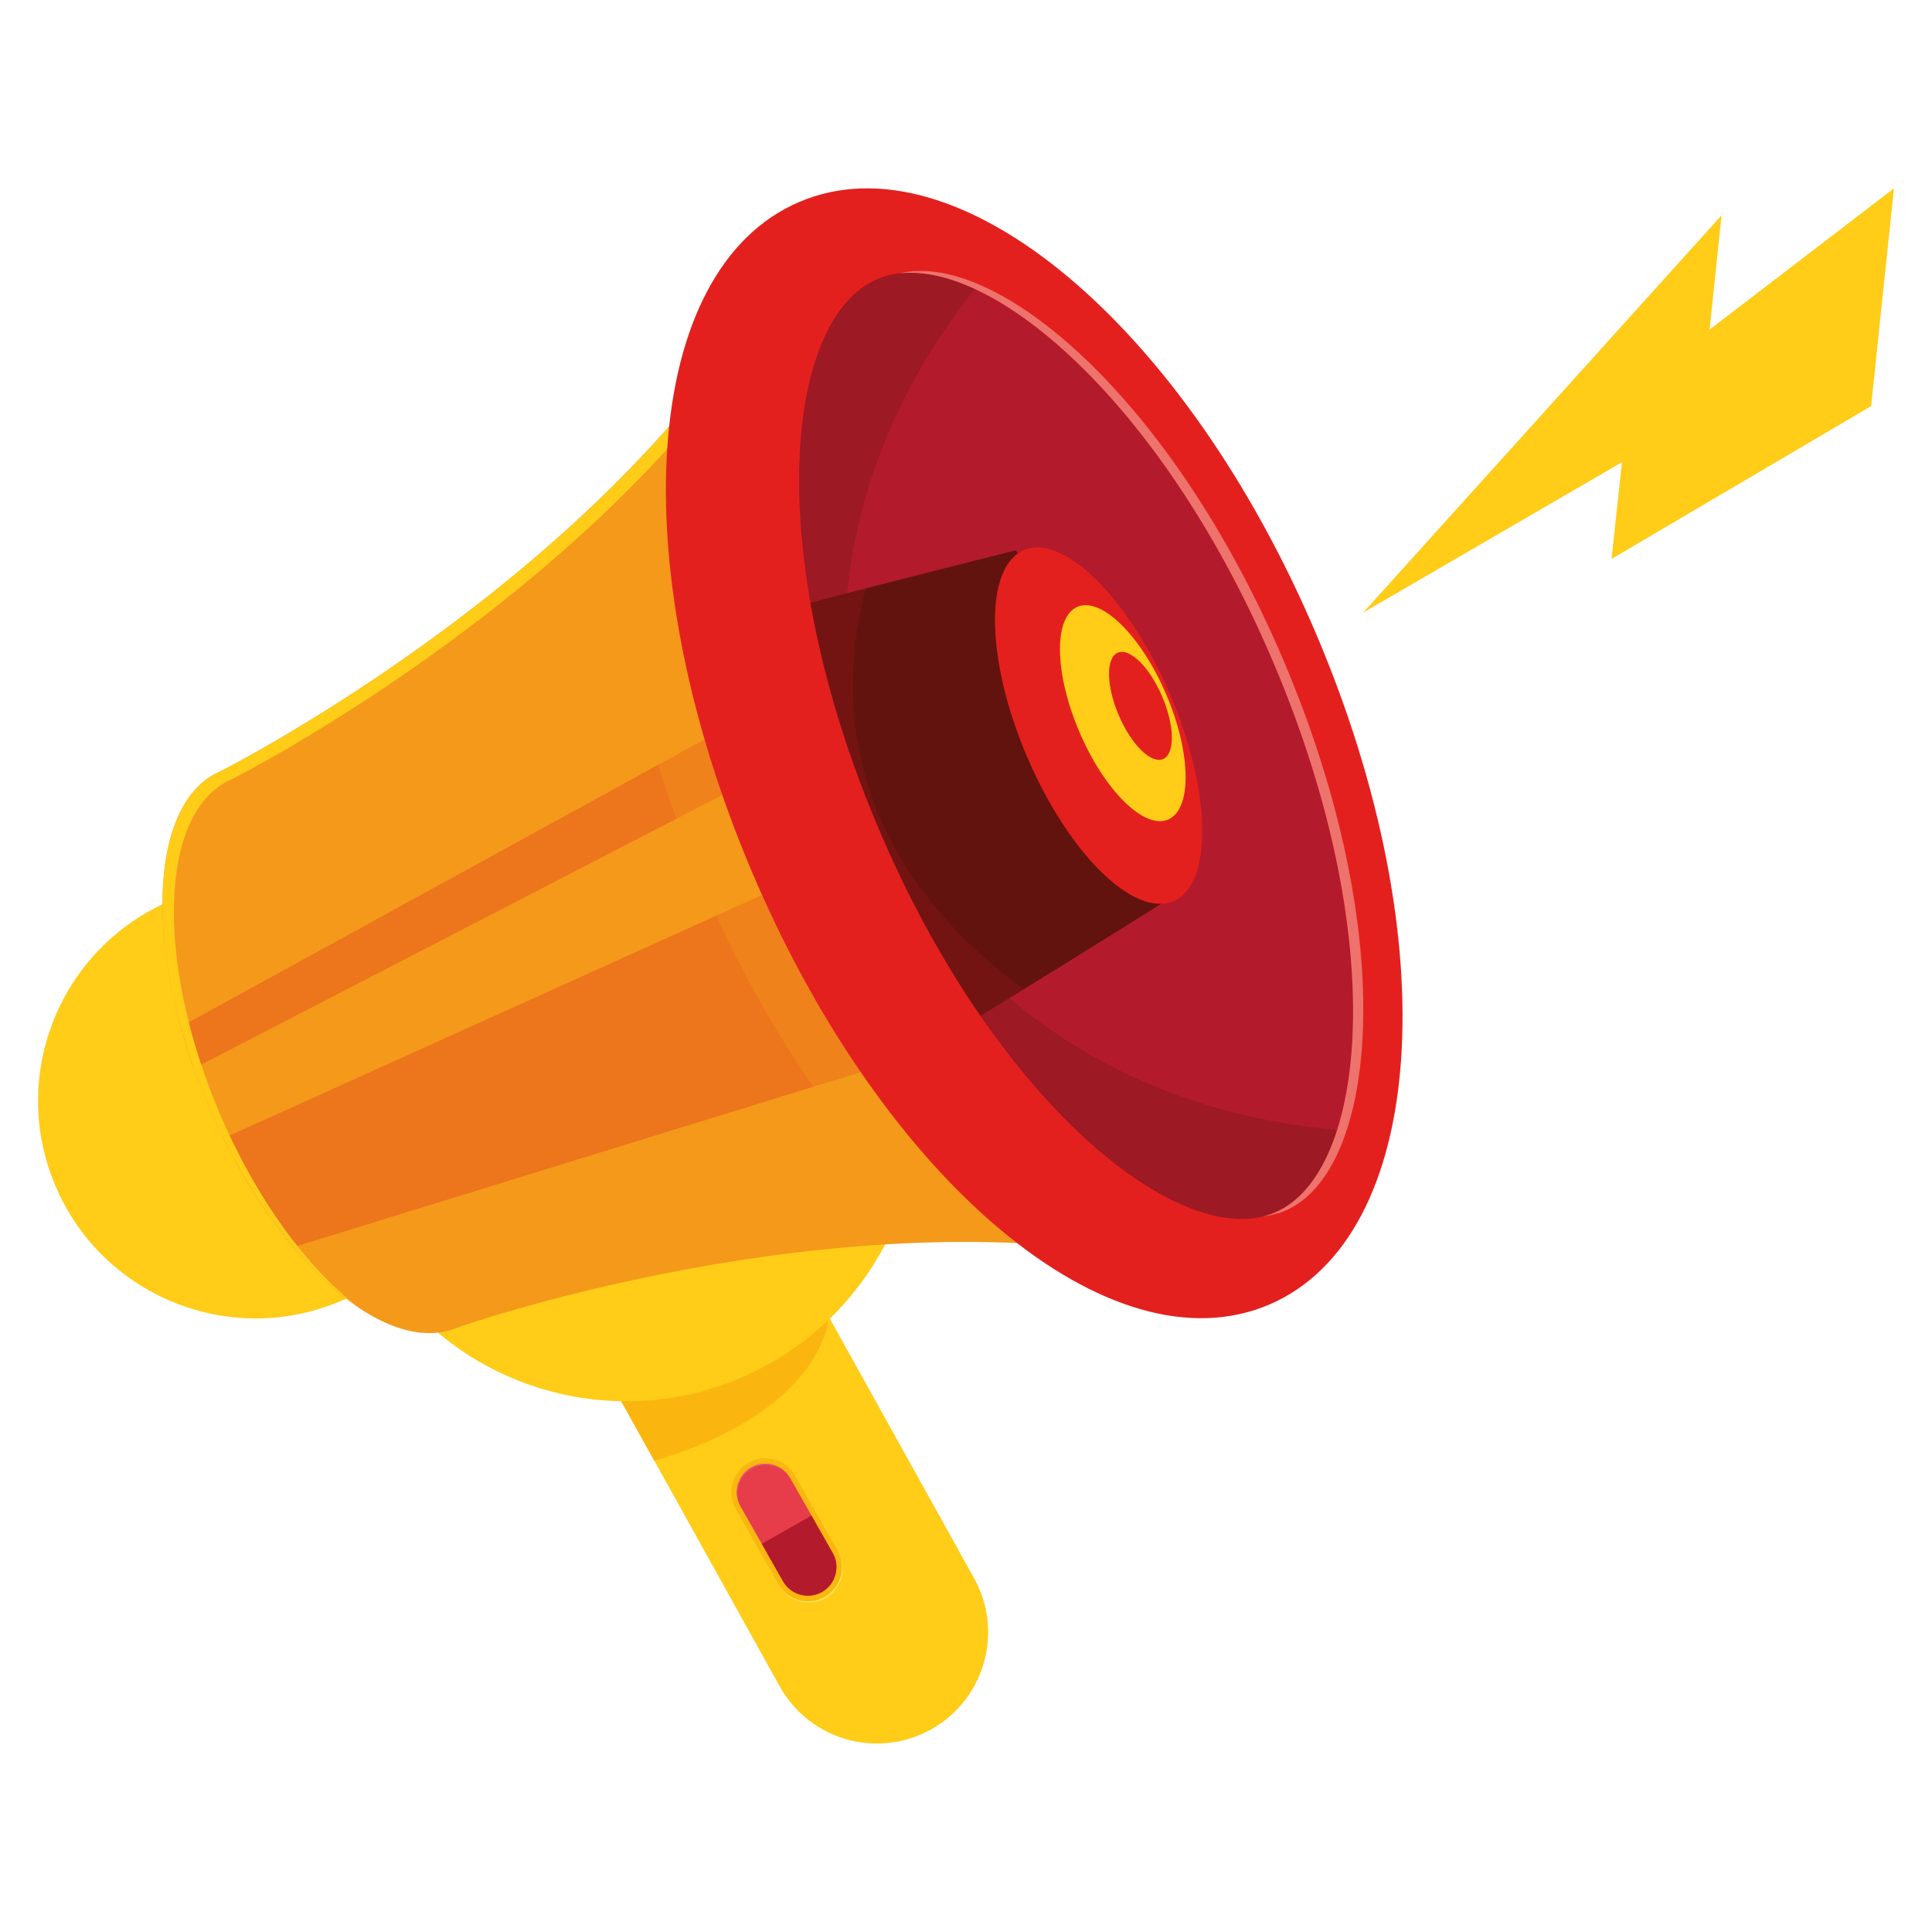 <?xml version="1.0" encoding="utf-8"?>
<!-- Generator: Adobe Illustrator 16.0.4, SVG Export Plug-In . SVG Version: 6.00 Build 0)  -->
<!DOCTYPE svg PUBLIC "-//W3C//DTD SVG 1.1//EN" "http://www.w3.org/Graphics/SVG/1.1/DTD/svg11.dtd">
<svg version="1.1" id="Calque_1" xmlns="http://www.w3.org/2000/svg" xmlns:xlink="http://www.w3.org/1999/xlink" x="0px" y="0px"
	 width="120px" height="119.992px" viewBox="0 0 120 119.992" enable-background="new 0 0 120 119.992" xml:space="preserve">
<g>
	<g>
		<g>
			<path fill="#FFCC18" d="M35.841,74.627l-14.716,6.2c-6.876,2.897-14.799-0.328-17.697-7.204l0,0
				c-2.898-6.877,0.328-14.8,7.204-17.697l14.716-6.2L35.841,74.627z"/>
			<path fill="#FFCC18" d="M49.878,78.907l10.625,19.121c1.853,3.335,0.652,7.541-2.683,9.395l0,0
				c-3.334,1.853-7.54,0.651-9.393-2.684l-10.626-19.12L49.878,78.907z"/>
			<path fill="#FAB60F" d="M51.444,81.993l0.048-0.182l-1.614-2.904l-12.077,6.711l2.841,5.113
				C51.063,87.647,51.444,81.993,51.444,81.993z"/>
			<path fill="#FFCC18" d="M44.333,41.322L54.752,60.07c4.869,8.762,1.713,19.811-7.048,24.679l0,0
				c-8.76,4.869-19.81,1.714-24.679-7.048L12.607,58.953"/>
			<path fill="#F4991A" d="M13.694,47.905c-4.486,1.91-4.828,11.193-0.765,20.734c4.064,9.541,10.994,15.727,15.48,13.816
				c0,0,26.387-9.304,47.542-3.303C70.858,67.197,65.555,54.74,62.484,47.534c0,0-0.96-2.255-2.631-6.178
				c-2.393-5.618-6.244-14.662-10.835-25.442C38.688,35.326,13.694,47.905,13.694,47.905z"/>
			<g>
				<path fill="#ED751C" d="M46.586,47.984c-0.324-0.944-0.676-1.968-1.027-3.047l-34.33,18.833c0.236,0.854,0.51,1.717,0.82,2.588
					l34.689-17.951C46.688,48.265,46.634,48.125,46.586,47.984z"/>
				<path fill="#ED751C" d="M52.337,61.611c-1.163-2.22-2.218-4.513-3.187-6.842L13.885,70.701c1.286,2.6,2.776,4.889,4.345,6.76
					l37.32-11.516C54.301,64.691,53.206,63.271,52.337,61.611z"/>
			</g>
			<path opacity="0.36" fill="#F4991A" d="M74.704,76.225c-6.085,0.793-16.518-8.235-23.283-24.121
				c-6.765-15.885-6.046-29.662-1.259-33.502c-0.377-0.885-0.757-1.777-1.145-2.688c-2.794,5.252-6.665,9.997-10.82,14.135
				c-0.17,7.189,1.585,15.877,5.367,24.757c4.14,9.722,9.796,17.532,15.645,22.339c5.57-0.057,11.327,0.473,16.742,2.009
				C75.536,78.18,75.12,77.202,74.704,76.225z"/>
			<path fill="#FFCC18" d="M13.637,69.133c-4.063-9.541-3.721-18.824,0.765-20.735c0,0,24.55-12.363,35.042-31.486
				c-0.142-0.332-0.282-0.661-0.425-0.997c-10.33,19.412-35.324,31.991-35.324,31.991c-4.486,1.91-4.828,11.193-0.765,20.734
				c2.454,5.76,5.951,10.28,9.324,12.552C19.104,78.788,15.918,74.49,13.637,69.133z"/>
			<g>
				<path fill="#90ABCC" d="M73.377,73.109c-2.678-6.289-5.301-12.445-7.513-17.641c2.655,9.334,2.612,17.302,0.704,21.979
					c1.917,0.183,3.829,0.452,5.714,0.829C72.793,76.704,73.161,74.975,73.377,73.109z"/>
				<path fill="#90ABCC" d="M43.749,23.862c4.693,1.864,10.466,7.354,15.357,15.737c-1.894-4.446-4.481-10.521-7.514-17.64
					c-1.494-1.138-2.996-2.071-4.484-2.792C46.073,20.789,44.945,22.354,43.749,23.862z"/>
			</g>
			<path fill="#B31B2C" d="M78.778,39.012c9.866,24.369,5.383,36.646-2.827,40.142c-8.209,3.497-20.896-7.824-28.332-25.288
				c-7.438-17.464-6.811-34.454,1.398-37.951C57.229,12.418,71.653,21.417,78.778,39.012z"/>
			<path fill="#9D1923" d="M54.81,51.232c-4.765-11.187-1.97-23.945,6.147-33.777c-4.396-2.336-8.663-2.937-11.939-1.541
				c-8.209,3.497-8.837,20.487-1.398,37.951c7.436,17.464,20.123,28.785,28.332,25.288c3.364-1.432,6.1-4.342,7.481-8.948
				C70.714,69.248,59.574,62.422,54.81,51.232z"/>
			<path fill="#62130E" d="M69.172,44.468l0.16-0.068l-0.33-0.541l-0.188-0.679l-0.173,0.086l-5.544-9.087
				c0,0-12.434,3.097-18.915,4.929c0.973,4.89,2.258,9.673,4.219,14.206c1.909,4.554,4.467,8.796,7.318,12.885
				c5.812-3.403,16.661-10.222,16.661-10.222L69.172,44.468z"/>
			<path opacity="0.45" fill="#891818" d="M56.799,65.562c2.015-1.196,4.441-2.675,6.774-4.111
				c-11.829-8.766-11.354-19.112-9.796-24.904c-3.36,0.868-6.967,1.818-9.595,2.562c0.973,4.89,2.258,9.673,4.219,14.206
				c1.61,3.841,3.697,7.452,6.019,10.946C55.125,64.703,55.925,65.152,56.799,65.562z"/>
			
				<ellipse transform="matrix(0.92 -0.392 0.392 0.92 -12.211 30.34)" fill="#E4201E" cx="68.231" cy="45.087" rx="4.844" ry="11.846"/>
			
				<ellipse transform="matrix(0.92 -0.392 0.392 0.92 -11.784 30.874)" fill="#FFCC18" cx="69.735" cy="44.303" rx="2.937" ry="7.182"/>
			
				<ellipse transform="matrix(0.92 -0.392 0.392 0.92 -11.517 31.275)" fill="#E4201E" cx="70.833" cy="43.842" rx="1.469" ry="3.59"/>
			<g opacity="0.28">
				<path fill="#ED751C" d="M48.587,18.385c0.416-0.177,0.864-0.287,1.335-0.346c-0.298-0.7-0.599-1.408-0.905-2.125
					c-0.702,1.32-1.477,2.604-2.302,3.859C47.273,19.15,47.898,18.679,48.587,18.385z"/>
			</g>
			<g>
				<path fill="#E4201E" d="M78.822,81.035c-9.808,4.178-23.901-7.594-32.08-26.797c-8.179-19.204-6.9-37.521,2.91-41.698
					c9.809-4.178,23.901,7.593,32.08,26.797C89.912,58.541,88.633,76.855,78.822,81.035z M54.491,17.331
					c-5.789,2.467-7.167,17.121,0.11,34.206c7.275,17.084,18.795,26.244,24.585,23.778c5.789-2.467,7.169-17.119-0.107-34.204
					S60.28,14.866,54.491,17.331z"/>
			</g>
			<g>
				<path fill="#ED736C" d="M79.186,75.315c-0.235,0.101-0.484,0.175-0.739,0.236c0.484-0.057,0.945-0.168,1.372-0.349
					c5.789-2.467,7.168-17.12-0.108-34.205C72.73,24.609,61.847,15.52,55.861,16.982c6.096-0.718,16.476,8.301,23.217,24.129
					C86.354,58.196,84.975,72.849,79.186,75.315z"/>
			</g>
		</g>
	</g>
	<g>
		<path fill="#F4E958" d="M46.488,90.839c-1.018,0.578-1.371,1.886-0.788,2.913l2.668,4.698c0.584,1.028,1.888,1.395,2.905,0.816
			c1.019-0.578,1.372-1.886,0.788-2.913l-2.668-4.698C48.809,90.627,47.505,90.261,46.488,90.839z"/>
		<path fill="#FAB80E" d="M46.488,90.839c-1.018,0.578-1.376,1.877-0.798,2.896l2.643,4.652c0.578,1.019,1.877,1.376,2.895,0.798
			c1.018-0.578,1.376-1.877,0.798-2.896l-2.642-4.652C48.805,90.619,47.505,90.261,46.488,90.839z"/>
		<path fill="#E73D4A" d="M51.056,98.882L51.056,98.882c-0.849,0.481-1.938,0.182-2.42-0.667l-2.642-4.652
			c-0.482-0.849-0.182-1.938,0.667-2.42l0,0c0.849-0.482,1.938-0.182,2.42,0.667l2.643,4.651
			C52.205,97.311,51.904,98.399,51.056,98.882z"/>
		<path fill="#EA5A7F" d="M46.66,91.143c-0.849,0.482-1.149,1.571-0.667,2.42l0.037,0.065c-0.482-0.849-0.182-1.938,0.667-2.42
			c0.849-0.482,1.938-0.183,2.42,0.667L49.08,91.81C48.598,90.961,47.509,90.66,46.66,91.143z"/>
		<path fill="#B31B2C" d="M47.314,95.889l1.321,2.326c0.482,0.849,1.572,1.148,2.42,0.667c0.849-0.482,1.149-1.571,0.667-2.421
			l-1.322-2.325L47.314,95.889z"/>
	</g>
	<polygon fill="#FFCC18" points="117.636,11.699 116.219,25.224 100.096,34.716 100.743,28.709 84.675,38.044 106.928,13.375 
		106.186,20.47 	"/>
</g>
</svg>

